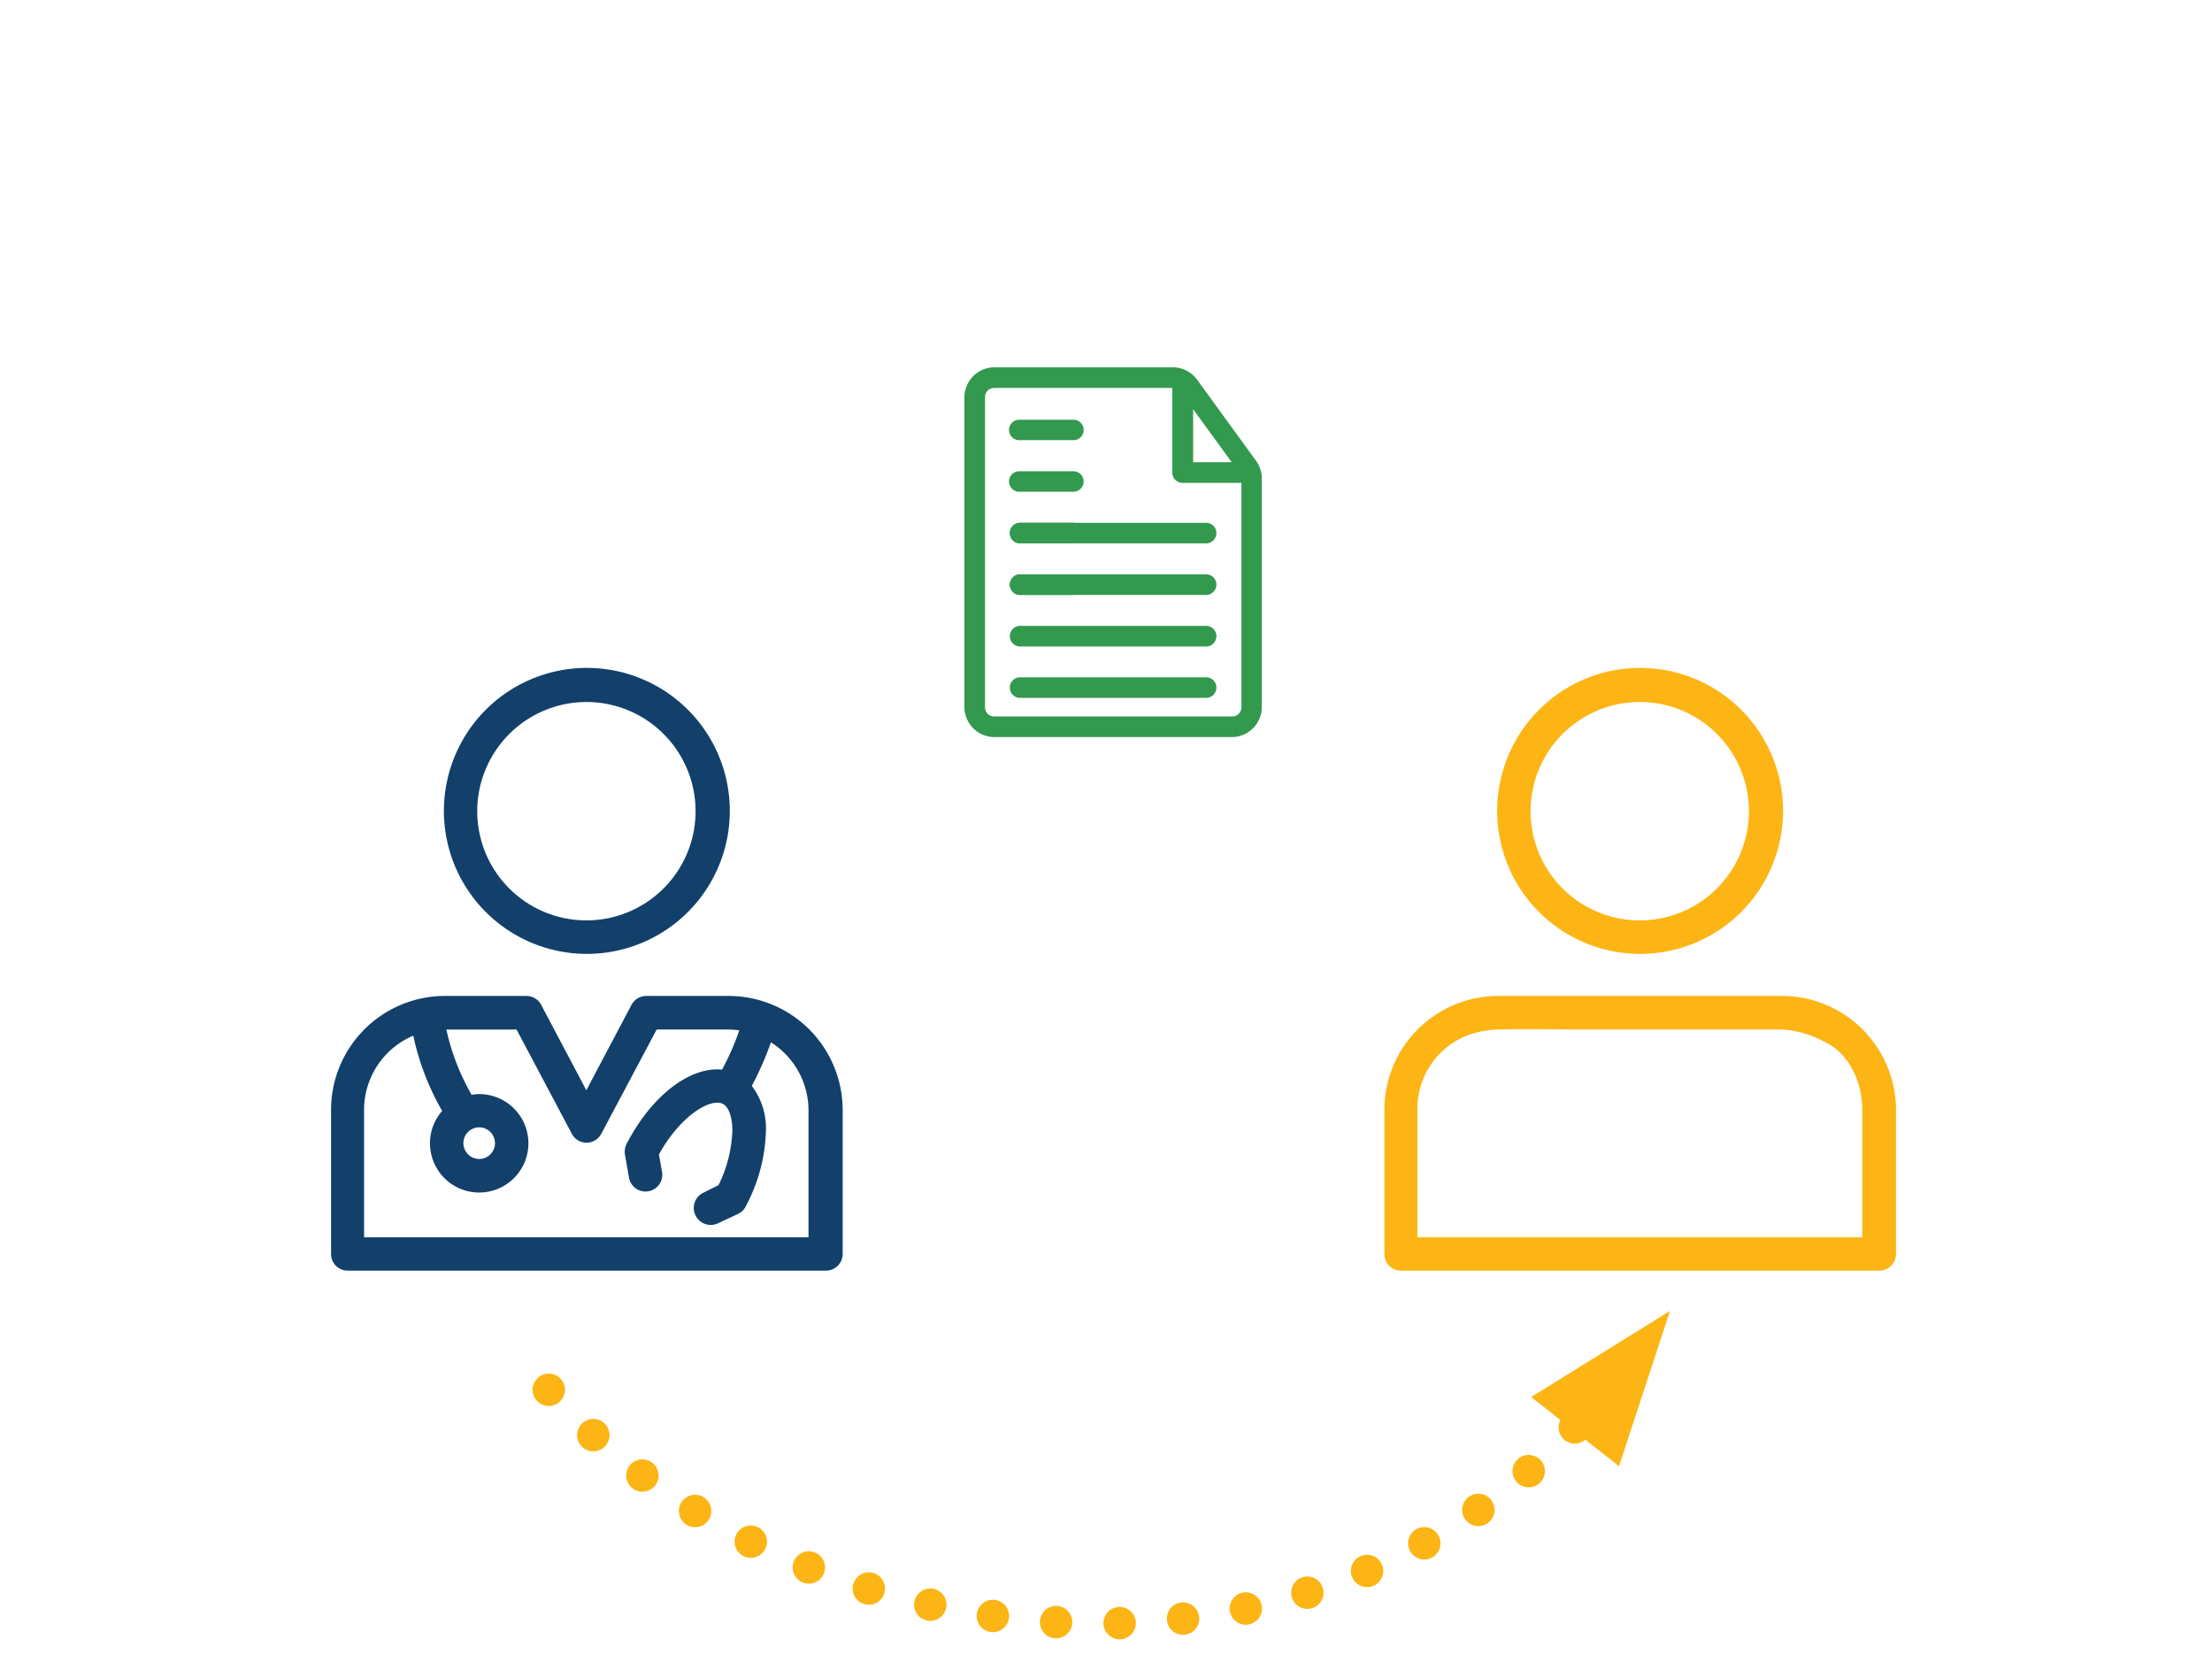 <svg id="Layer_1" data-name="Layer 1" xmlns="http://www.w3.org/2000/svg" viewBox="0 0 294 223"><defs><style>.cls-1{fill:#12406a;}.cls-2,.cls-4{fill:#fdb515;}.cls-3{fill:none;stroke-linecap:round;stroke-linejoin:round;stroke-width:4.31px;stroke-dasharray:0 8.45;}.cls-3,.cls-4{stroke:#fdb515;}.cls-4{stroke-miterlimit:10;}.cls-5{fill:#32994f;}</style></defs><title>referral 3</title><path class="cls-1" d="M77.94,126.75A19,19,0,1,0,59,107.8,19,19,0,0,0,77.94,126.75Zm0-33.47a14.51,14.51,0,1,1-14.51,14.51A14.53,14.53,0,0,1,77.94,93.28Z"/><path class="cls-1" d="M96.81,132.34H85.93a2.24,2.24,0,0,0-2,1.19l-6,11.34-6-11.34a2.21,2.21,0,0,0-2-1.19H59.07A15.15,15.15,0,0,0,44,147.47v19.15a2.21,2.21,0,0,0,2.22,2.22h63.56a2.22,2.22,0,0,0,2.22-2.22V147.47A15.17,15.17,0,0,0,96.81,132.34Zm10.68,32.07H48.39V147.47a10.71,10.71,0,0,1,6.54-9.85,34.46,34.46,0,0,0,3.84,10,6.47,6.47,0,0,0-1.62,4.3,6.54,6.54,0,1,0,6.54-6.54,5.16,5.16,0,0,0-1,.1,30.14,30.14,0,0,1-3.36-8.67h9.33L76,150.65a2.21,2.21,0,0,0,3.92,0l7.36-13.85h9.54a11.49,11.49,0,0,1,1.44.11,34.19,34.19,0,0,1-2.29,5.22c-4.23-.43-9.34,3.4-12.69,9.87a2.32,2.32,0,0,0-.22,1.42l.52,2.93a2.23,2.23,0,1,0,4.38-.79l-.38-2.17c2.94-5.28,6.93-7.51,8.49-6.71.79.41,1.26,1.73,1.27,3.54a17.73,17.73,0,0,1-1.84,7.26l-2,1a2.24,2.24,0,0,0-1.07,3,2.26,2.26,0,0,0,3,1.07l2.69-1.26a2.11,2.11,0,0,0,1-1,22.52,22.52,0,0,0,2.68-10,9.3,9.3,0,0,0-1.88-6,39.62,39.62,0,0,0,2.54-5.79,10.71,10.71,0,0,1,5,9.06v16.93Zm-45.9-12.5a2.1,2.1,0,1,1,2.1,2.09A2.11,2.11,0,0,1,61.59,151.91Z"/><path class="cls-2" d="M217.94,126.75a19,19,0,1,0-18.95-19A19,19,0,0,0,217.94,126.75Zm0-33.47a14.51,14.51,0,1,1-14.51,14.51A14.53,14.53,0,0,1,217.94,93.28Z"/><path class="cls-2" d="M210,132.34H199.07A15.15,15.15,0,0,0,184,147.47v19.15a2.21,2.21,0,0,0,2.22,2.22h63.56a2.22,2.22,0,0,0,2.22-2.22V147.47a15.17,15.17,0,0,0-15.14-15.13H210Zm17.3,4.46s7.16,0,9.54,0a13.54,13.54,0,0,1,5.63,1.62c3.23,1.5,5.05,5.25,5.05,9.06v16.93H188.39V147.47a10.46,10.46,0,0,1,6.54-9.85,12.41,12.41,0,0,1,4.36-.82c2.52-.09,9.33,0,9.33,0Z"/><path class="cls-3" d="M72.94,184.67c30.45,34.77,100,46.6,138.78,2.37"/><polygon class="cls-4" points="221.06 175.34 214.93 193.99 204.38 185.68 221.06 175.34"/><path class="cls-5" d="M167,61.31l-7.9-10.87a4,4,0,0,0-3.19-1.63H132.13a4,4,0,0,0-3.95,3.94V94a4,4,0,0,0,3.95,3.94h31.64A4,4,0,0,0,167.71,94V63.62A4,4,0,0,0,167,61.31Zm-8.42-6.94,5.13,7.05h-5.13ZM165,94a1.21,1.21,0,0,1-1.21,1.2H132.13a1.21,1.21,0,0,1-1.21-1.2V52.75a1.21,1.21,0,0,1,1.21-1.2h23.68V62.79a1.36,1.36,0,0,0,1.36,1.37H165V94Z"/><path class="cls-5" d="M160.42,90H135.47a1.37,1.37,0,0,0,0,2.73h24.95a1.37,1.37,0,0,0,0-2.73Z"/><path class="cls-5" d="M160.42,83.17H135.47a1.37,1.37,0,0,0,0,2.73h24.95a1.37,1.37,0,0,0,0-2.73Z"/><path class="cls-5" d="M142.67,76.32h-7.2a1.37,1.37,0,0,0,0,2.73h7.2a1.37,1.37,0,0,0,0-2.73Z"/><path class="cls-5" d="M142.67,69.47h-7.2a1.37,1.37,0,0,0,0,2.73h7.2a1.37,1.37,0,0,0,0-2.73Z"/><path class="cls-5" d="M160.42,76.32H135.47a1.37,1.37,0,0,0,0,2.73h24.95a1.37,1.37,0,0,0,0-2.73Z"/><path class="cls-5" d="M160.42,69.47H135.47a1.37,1.37,0,0,0,0,2.73h24.95a1.37,1.37,0,0,0,0-2.73Z"/><path class="cls-5" d="M142.67,62.62h-7.2a1.36,1.36,0,0,0,0,2.72h7.2a1.36,1.36,0,1,0,0-2.72Z"/><path class="cls-5" d="M142.67,55.77h-7.2a1.36,1.36,0,1,0,0,2.72h7.2a1.36,1.36,0,1,0,0-2.72Z"/></svg>